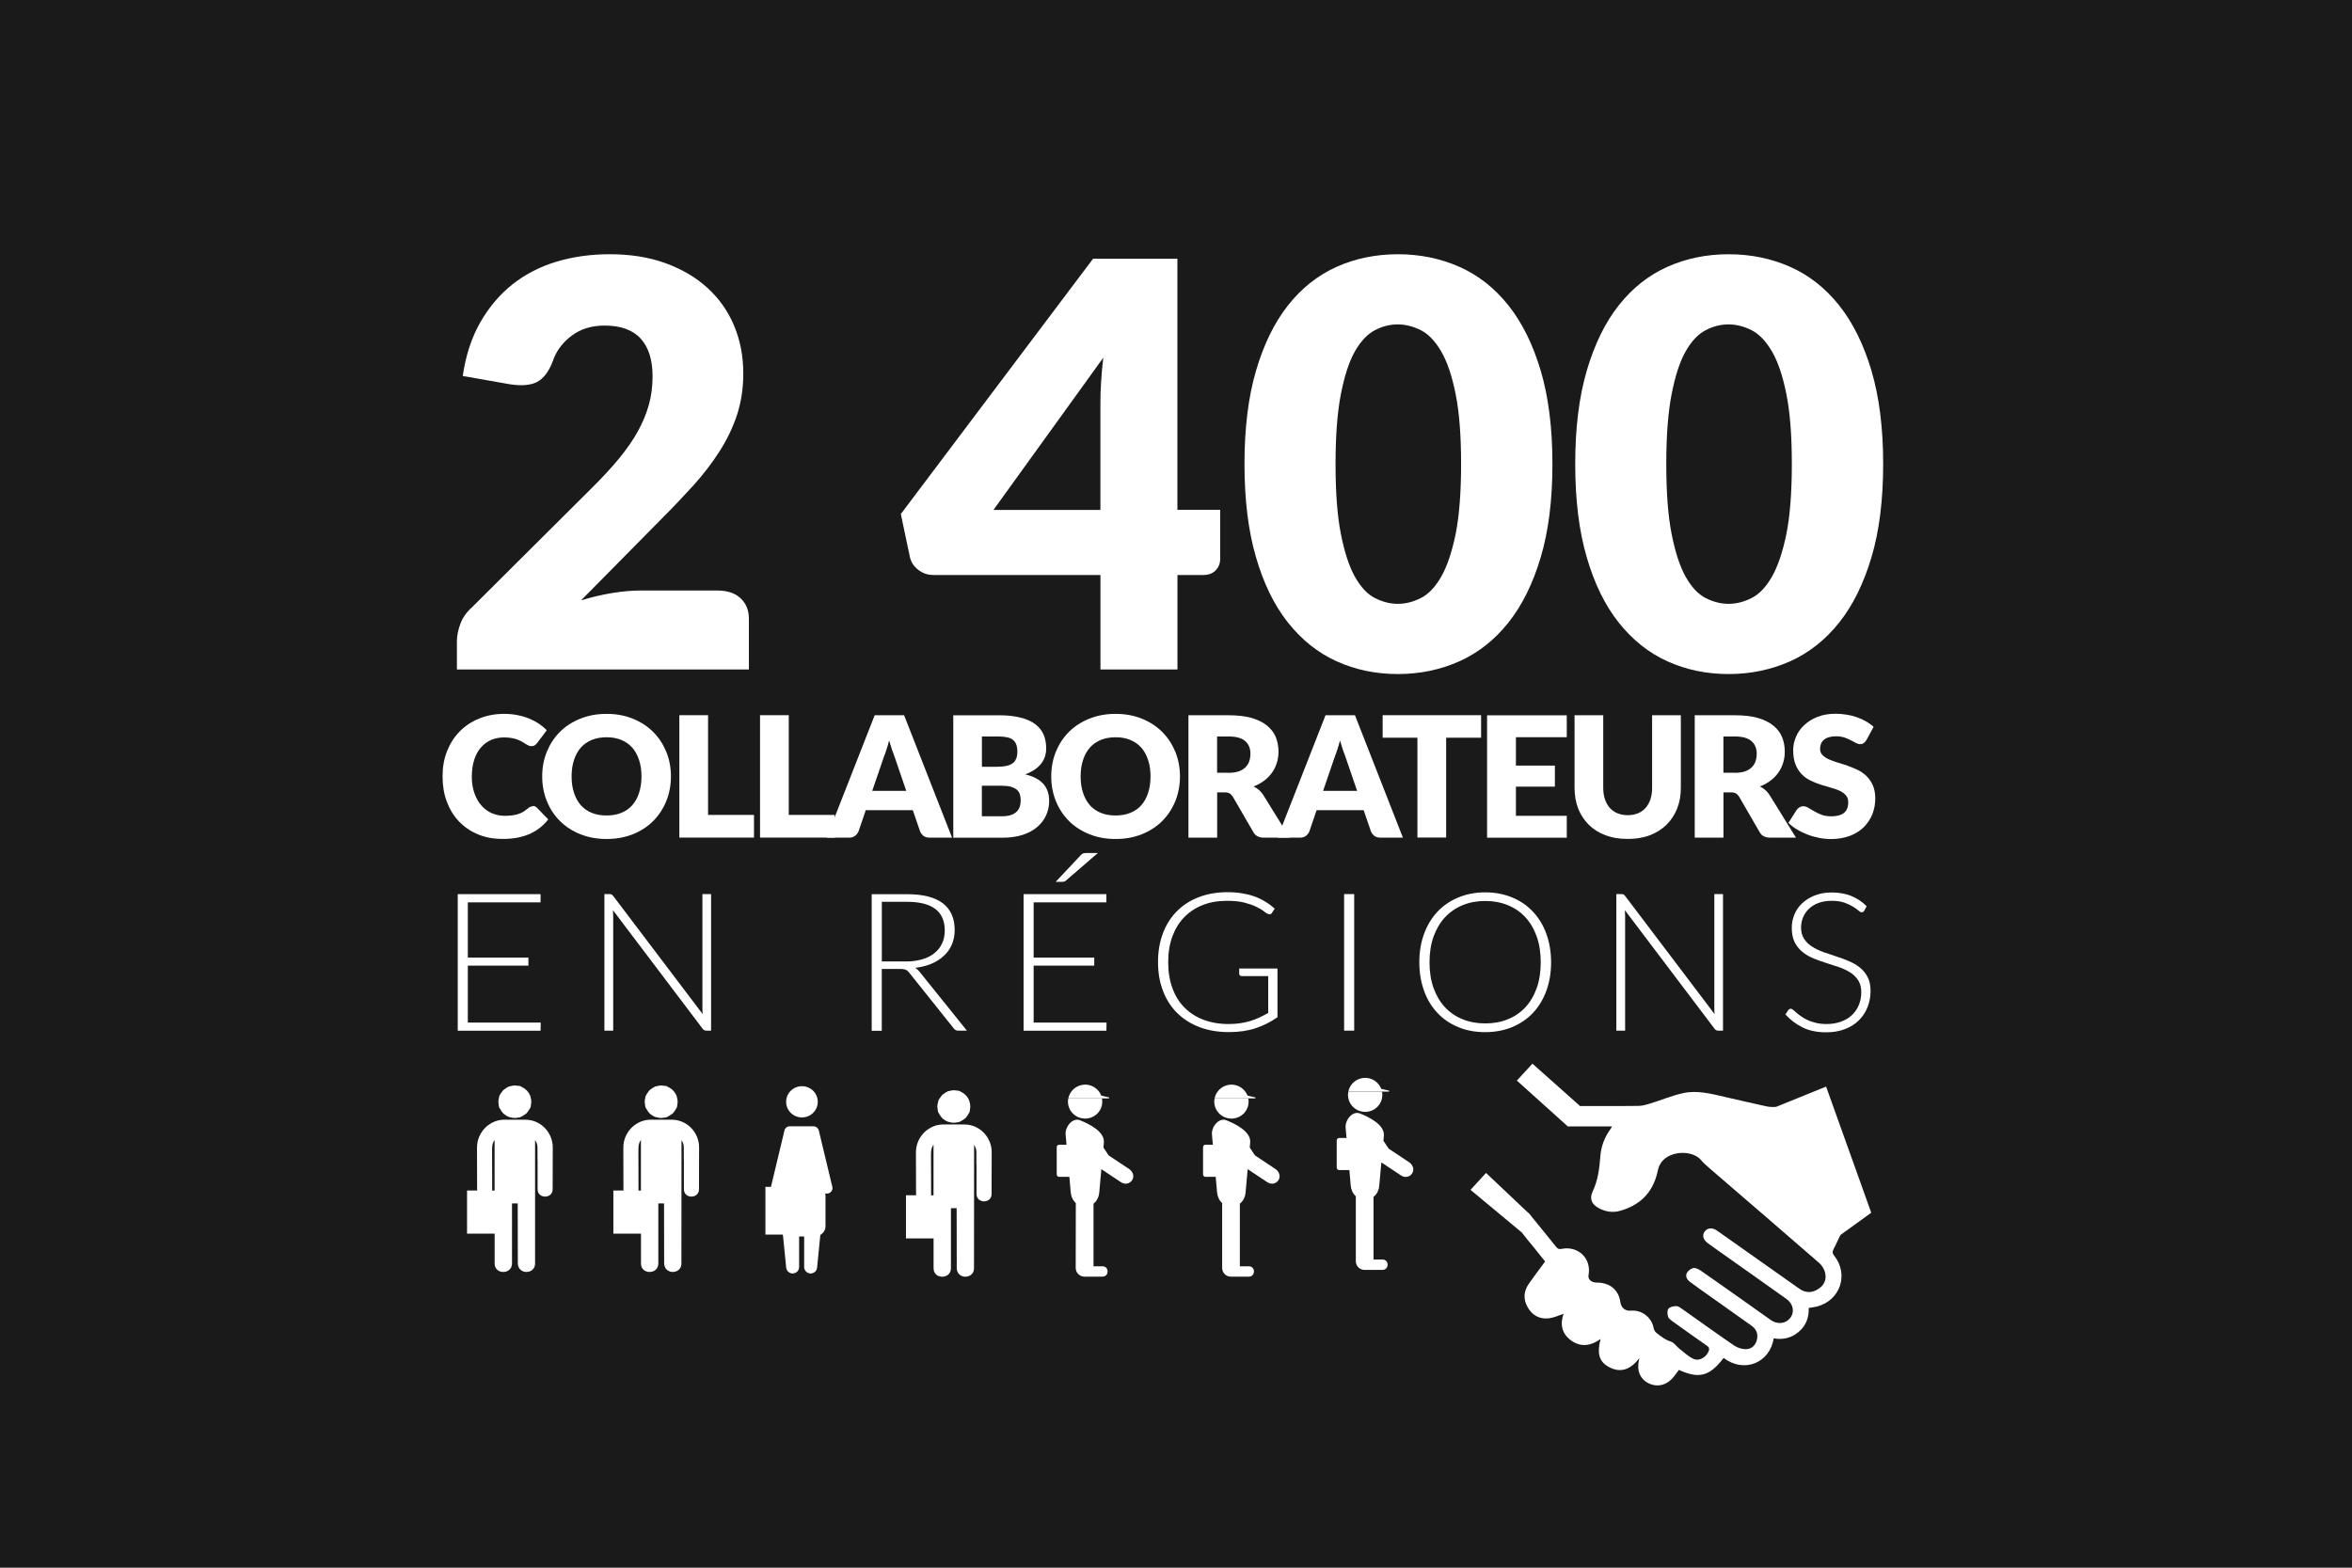 <?xml version="1.0" encoding="UTF-8"?><svg id="Calque_2" xmlns="http://www.w3.org/2000/svg" viewBox="0 0 42 28"><defs><style>.cls-1{fill:#1a1a1a;}.cls-1,.cls-2{stroke-width:0px;}.cls-2{fill:#fff;}</style></defs><g id="Calque_2-2"><rect class="cls-1" width="42" height="28"/><path class="cls-2" d="m25.174,20.766l-.376-.25-.094-.141.008-.091c.017-.198-.28-.339-.428-.397-.13-.051-.268.116-.255.257l.016.181h-.131c-.024,0-.044.019-.044.042v.489c0,.023.019.042.044.042h.182l.024.276c.007.075.036.143.091.192v1.158c0,.078.055.143.13.155.016.003.031.002.046.002h.299c.124,0,.124-.185,0-.185h-.159v-1.119c.055-.042.095-.11.103-.203l.037-.413.349.232c.152.101.315-.096.156-.229"/><path class="cls-2" d="m24.272,19.84c.159.058.336-.022.394-.18.02-.053.023-.11.013-.162h-.602c-.029.143.051.29.195.342"/><path class="cls-2" d="m24.664,19.447s-.002-.005-.002-.007c-.033-.077-.095-.139-.178-.17-.155-.056-.327.02-.389.17-.002.003-.004.007-.005.01-.002.006-.003.011-.005.017-.003.01-.006.02-.007.03h.728v-.017s-.142-.033-.142-.033Z"/><path class="cls-2" d="m22.787,20.887l-.376-.25-.094-.141.008-.091c.017-.198-.28-.339-.428-.397-.13-.051-.268.116-.255.257l.016.181h-.131c-.024,0-.044.019-.044.042v.489c0,.023.019.042.044.042h.182l.024.276c.007.075.036.143.091.192v1.158c0,.078.055.143.13.155.016.003.031.002.046.002h.299c.124,0,.124-.186,0-.185h-.159v-1.119c.055-.042.095-.11.103-.203l.037-.413.349.232c.152.101.315-.096.156-.229"/><path class="cls-2" d="m21.884,19.96c.159.058.336-.022.394-.18.02-.053.023-.11.013-.162h-.602c-.029.143.051.29.195.342"/><path class="cls-2" d="m22.276,19.568s-.002-.005-.002-.007c-.033-.076-.095-.139-.178-.17-.155-.056-.327.02-.389.17-.002.003-.004.007-.005.011-.002.005-.003.01-.005.016-.003.01-.006.02-.007.03h.728v-.017s-.142-.033-.142-.033Z"/><path class="cls-2" d="m20.174,20.887l-.376-.25-.094-.141.008-.091c.017-.198-.28-.339-.428-.397-.13-.051-.268.116-.255.257l.016.181h-.131c-.024,0-.044.019-.044.042v.489c0,.023.019.042.044.042h.182l.024.276c.007.075.036.143.091.192l-.002,1.158c0,.078.057.143.132.155.016.003.031.002.046.002h.299c.124,0,.124-.186,0-.185h-.159v-1.119c.055-.042.095-.11.103-.203l.037-.413.349.232c.152.101.315-.096.156-.229"/><path class="cls-2" d="m19.271,19.96c.159.058.336-.022.394-.18.02-.053.023-.11.013-.162h-.602c-.029.143.051.29.195.342"/><path class="cls-2" d="m19.664,19.568s-.002-.005-.002-.007c-.033-.076-.095-.139-.178-.17-.155-.056-.327.02-.389.17-.002.003-.004.007-.005.011-.002.005-.003.01-.005.016-.003.01-.006.02-.007.03h.728v-.017s-.142-.033-.142-.033Z"/><path class="cls-2" d="m17.709,20.578h0c0-.265-.214-.493-.486-.494h-.379c-.103,0-.198.033-.275.089,0,0,0,0-.002,0-.024.017-.047.036-.068.058-.088.091-.142.213-.143.345v.002l.002.748c0,.007,0,.015.002.022h-.182v.771h.493v.534c0,.1.076.15.153.15h.002c.077,0,.154-.049.155-.15v-1.074h.102l.002,1.072c0,.021.004.041.012.059.022.059.078.091.136.093h.005c.077,0,.155-.049.155-.15l.002-2.205c.024.037.041.082.041.128h0v.002h0v.208c0,.011.002.02.002.03v.51c0,.175.269.175.269,0l.002-.749h0Zm-1.084.771c0-.007.002-.015.002-.022l-.002-.709.002-.04h0c0-.049.016-.095.043-.132v.903h-.045Zm.684-1.681s0-.004,0-.006h0c-.025-.069-.077-.127-.149-.161-.002,0-.004-.002-.005-.003-.007-.003-.012-.009-.018-.011-.024-.009-.05-.009-.074-.011-.007,0-.014-.004-.022-.004-.031,0-.06.005-.091.014-.006.002-.013,0-.02.003-.002,0-.003.002-.005.003-.024.01-.045.025-.066.04-.011.009-.023.015-.034.024-.011.011-.018.025-.028.038-.015.019-.029.038-.038.06,0,.002-.003.004-.004.006-.003.008,0,.017-.004.025-.008.027-.013.054-.013.084,0,.01.003.019.005.028.002.023.002.045.01.068.002.006.007.01.01.016.003.005.006.009.009.014.016.03.034.056.058.08,0,0,.004.003.006.005.028.023.057.042.091.054.002,0,.002.002.004.003.005.002.011,0,.017.002.029.009.058.015.09.014.014,0,.028-.004.043-.006.017-.004.036-.002.053-.009.005,0,.009-.006.013-.008.018-.007.035-.019.051-.03.014-.01.031-.018.043-.03.016-.016.028-.036.041-.056.007-.012.016-.022.021-.035.003-.006.008-.009.01-.015.007-.022.007-.043.01-.065,0-.009.004-.017.004-.027,0-.035-.005-.069-.016-.103"/><path class="cls-2" d="m12.484,20.493h0c0-.265-.214-.493-.486-.494h-.379c-.103,0-.198.033-.275.089,0,0,0,0-.002,0-.024.017-.047.036-.068.058-.088.091-.142.213-.143.345v.002l.002.748c0,.007,0,.015.002.022h-.182v.771h.493v.534c.001.1.076.15.153.15h.002c.077,0,.154-.049.155-.15v-1.074h.102l.002,1.072c0,.021.004.041.012.059.022.059.078.091.136.093h.005c.077,0,.155-.049.155-.15l.002-2.205c.024.037.041.082.041.128h-.001v.002h.001v.208c-.001.011.002.02.002.03v.51c-.001.175.269.175.269,0l.002-.749h0Zm-1.084.771c.001-.007.002-.015.002-.022l-.002-.709.002-.04h0c0-.049.016-.095.043-.132v.903h-.045Zm.684-1.681s0-.004-.001-.006h0c-.026-.069-.077-.127-.149-.161-.002,0-.004-.002-.005-.003-.007-.003-.012-.009-.018-.011-.024-.009-.05-.009-.074-.011-.007,0-.014-.004-.022-.004-.031,0-.06.005-.091.014-.006.002-.013,0-.02.003-.002,0-.003.002-.005.003-.024.01-.045.025-.066.04-.011.009-.023.015-.034.024-.011.011-.018.025-.028.038-.015.019-.029.038-.038.06,0,.002-.003.004-.004.006-.003.008-.001.017-.004.025-.008.027-.013.054-.013.084.001.01.003.019.005.028.002.023.002.045.01.068.002.006.007.01.01.016.003.005.006.009.009.014.016.03.034.056.058.08.001,0,.004.003.006.005.028.023.057.042.091.054.002,0,.002.002.004.003.005.002.011,0,.017.002.029.009.058.015.09.014.014,0,.028-.004.043-.006.017-.003.036-.002.053-.009.005,0,.009-.006.013-.008.018-.007.035-.019.051-.03.014-.01.031-.018.043-.03.016-.016.028-.036.041-.056.007-.012.016-.022.021-.035.003-.006.008-.009.01-.015.007-.022.007-.043.01-.065,0-.009.004-.017.004-.027,0-.035-.005-.069-.016-.103"/><path class="cls-2" d="m9.871,20.493h0c-.001-.265-.214-.493-.486-.494h-.379c-.103,0-.198.033-.275.089,0,0,0,0-.002,0-.024.017-.047.036-.068.058-.088.091-.142.213-.143.345v.002l.002.748c0,.007,0,.015.002.022h-.182v.771h.493v.534c.001.1.076.15.153.15h.002c.077,0,.154-.049.155-.15v-1.074h.102l.002,1.072c0,.021.004.041.012.059.022.059.078.091.136.093h.005c.077,0,.155-.049.155-.15v-2.205c.026.037.043.082.043.128h-.001v.002h.001v.208c-.001.011.002.02.002.03v.51c-.001.175.269.175.269,0l.002-.749h0Zm-1.084.771c.001-.007.002-.015.002-.022l-.002-.709.002-.04h0c0-.049.016-.095.043-.132v.903h-.045Zm.684-1.681s0-.004-.001-.006h0c-.026-.069-.077-.127-.149-.161-.002,0-.003-.002-.005-.003-.007-.003-.012-.009-.018-.011-.024-.009-.05-.009-.074-.011-.007,0-.014-.004-.022-.004-.031,0-.06.005-.091.014-.006.002-.013,0-.02.003-.002,0-.003.002-.005.003-.024.01-.046.025-.066.04-.011.009-.024.015-.034.024-.011.011-.018.025-.028.038-.015.019-.03.038-.038.06,0,.002-.003.004-.004.006-.003.008-.002.017-.004.025-.008.027-.013.054-.013.084,0,.01.003.019.005.028.002.023.002.045.01.068.002.006.007.01.01.016.002.005.006.009.009.014.015.03.034.056.057.08.002,0,.005.003.007.005.028.023.057.042.091.054.002,0,.002.002.004.003.005.002.011,0,.017.002.029.009.058.015.09.014.014,0,.028-.004.042-.006.018-.003.037-.002.054-.009.005,0,.009-.006.013-.008.018-.007.035-.019.051-.03.014-.01.031-.018.043-.03.016-.016.028-.036.04-.056.008-.012.017-.022.022-.035.003-.006.007-.009.01-.015.007-.022.007-.043.009-.065.002-.009.005-.017.005-.027,0-.035-.005-.069-.016-.103"/><path class="cls-2" d="m32.742,22.31c.045-.082.079-.17.124-.253l.549-.397-.806-2.253-.891.362c-.059.005-.122.003-.18-.01-.249-.053-.495-.113-.744-.169-.243-.056-.491-.121-.739-.066-.201.044-.393.126-.591.187-.066.02-.135.04-.204.041-.342.005-.684,0-1.026.003-.005,0-.01,0-.016.002l-.853-.759-.278.302.91.819h.789c-.013.023-.017.033-.023.04-.107.147-.171.308-.185.489-.017.215-.041.429-.136.628-.062.129-.024.23.103.3.118.064.246.087.374.053.353-.095.585-.315.673-.672.012-.05.022-.103.045-.148.127-.261.572-.281.734-.094.051.059.11.112.17.163.648.559,1.298,1.116,1.943,1.678.05.043.092.111.107.175.029.118-.014.223-.12.29-.111.073-.227.076-.339-.003-.353-.249-.706-.498-1.059-.748-.139-.098-.277-.197-.417-.294-.083-.056-.17-.045-.217.022-.046.063-.026.143.052.202.057.042.115.083.173.124.413.292.826.583,1.238.877.123.088.148.234.065.34-.08.103-.227.119-.345.036-.188-.133-.377-.267-.564-.4-.227-.16-.453-.321-.682-.479-.039-.027-.092-.056-.134-.05-.044.006-.096.046-.118.085-.032.057-.003.119.05.158.103.078.208.152.313.226.262.186.526.373.788.559.085.06.122.144.1.245-.021.102-.092.173-.195.176-.07.002-.151-.024-.21-.063-.307-.209-.608-.428-.913-.642-.038-.027-.08-.062-.123-.064-.047-.003-.114.014-.141.047-.025.031-.019.098-.006.143.009.032.049.058.08.082.204.147.408.292.615.436.037.026.046.048.032.091-.039.108-.165.19-.269.145-.094-.042-.173-.119-.256-.183-.053-.041-.093-.11-.152-.127-.103-.032-.179-.095-.259-.157-.025-.019-.045-.056-.05-.088-.032-.184-.208-.323-.396-.308-.111.009-.178-.043-.198-.153-.004-.028-.009-.056-.018-.083-.058-.173-.206-.269-.409-.266-.089,0-.154-.059-.141-.13.057-.297-.182-.533-.483-.471-.046.009-.067-.004-.093-.034-.088-.111-.177-.22-.266-.329-.063-.078-.127-.156-.195-.239l.002-.003-.018-.017c-.008-.009-.015-.019-.023-.029,0,.002,0,.004-.002.005l-.752-.711-.277.302.916.762c.07.094.147.183.221.274.065.081.129.162.195.244-.1.135-.196.262-.287.392-.097.136-.108.281-.024.426.083.145.214.217.381.196.088-.011.171-.051.259-.079-.065.184-.034.357.142.48.172.12.348.091.52-.031-.066.24-.031.395.126.488.223.132.407.062.566-.147-.007.03-.009.04-.011.05-.037.188.034.338.193.408.158.068.323.018.437-.131.03-.039.058-.079.087-.116.36.165.549.114.799-.214.361.278.827.09.893-.349.165.028.317-.006.446-.115.134-.112.185-.26.18-.428.059-.011.112-.016.162-.03.403-.114.554-.569.297-.898-.035-.042-.042-.075-.014-.123"/><path class="cls-2" d="m14.321,19.958c.156,0,.282-.125.282-.279s-.126-.279-.282-.279-.283.125-.283.279.126.279.283.279Z"/><path class="cls-2" d="m14.621,20.192c-.01-.044-.05-.076-.096-.076h-.421c-.046,0-.086.031-.096.076l-.241,1.006h-.099v.852h.305s.005.006.008.008l.058.583c.006.058.056.104.115.104.064,0,.116-.051.116-.115v-.546h.09v.546c0,.063.052.115.116.115.059,0,.109-.044.115-.104l.058-.585c.054-.032.092-.088.092-.154v-.551c0-.012-.005-.022-.007-.033h.033c.064,0,.111-.059.096-.12l-.241-1.006h0Z"/><path class="cls-2" d="m12.822,10.548c.17,0,.305.046.403.138.099.093.148.214.148.366v.905h-5.214v-.503c0-.098.021-.201.062-.312s.111-.211.214-.302l2.139-2.13c.183-.181.342-.354.479-.519.135-.164.248-.326.336-.485.088-.16.154-.318.198-.478.045-.159.066-.328.066-.507,0-.292-.07-.516-.211-.672-.142-.156-.357-.234-.645-.234-.234,0-.432.061-.593.184-.162.122-.273.274-.334.455-.07.185-.164.307-.279.368-.115.06-.28.074-.494.04l-.834-.147c.054-.366.158-.685.313-.957.155-.271.346-.497.575-.679.229-.181.491-.316.786-.405s.613-.133.952-.133c.367,0,.698.052.991.158s.544.253.751.441.366.412.476.672c.11.261.166.547.166.859,0,.269-.039.518-.114.745-.076.228-.181.445-.314.651-.132.206-.286.406-.46.6-.175.192-.361.389-.558.586l-1.451,1.47c.187-.057.372-.102.555-.131.183-.03.353-.045.509-.045h1.384-.002,0Z"/><path class="cls-2" d="m21.789,9.108v.875c0,.078-.026.145-.078.201-.053.057-.128.086-.227.086h-.458v1.687h-1.375v-1.687h-2.984c-.099,0-.188-.03-.268-.091-.079-.061-.129-.136-.15-.227l-.163-.771,3.433-4.56h1.506v4.485h.765v.002Zm-2.139,0v-1.913c0-.117.004-.244.013-.38.008-.136.021-.277.038-.426l-1.961,2.719h1.91Z"/><path class="cls-2" d="m27.722,8.287c0,.641-.069,1.196-.209,1.667-.14.469-.332.859-.578,1.167-.246.309-.538.539-.876.691-.338.15-.703.227-1.097.227s-.758-.076-1.092-.227-.623-.382-.869-.691-.436-.698-.572-1.167c-.138-.47-.206-1.026-.206-1.667s.068-1.196.206-1.666.328-.86.572-1.168c.244-.309.534-.538.869-.688.334-.149.699-.224,1.092-.224s.759.075,1.097.224.629.379.876.688c.245.308.439.698.578,1.168s.209,1.025.209,1.666Zm-1.631,0c0-.507-.032-.921-.097-1.246-.064-.323-.15-.578-.257-.762-.107-.185-.229-.312-.364-.381-.136-.068-.274-.104-.413-.104s-.276.034-.409.104-.253.195-.358.381c-.104.184-.186.439-.249.762-.063.324-.095.739-.095,1.246,0,.511.031.926.095,1.249.063.321.146.576.249.762.105.187.223.314.358.383s.271.104.409.104.276-.034.413-.104c.135-.068.257-.195.364-.383.106-.186.191-.441.257-.762.064-.322.097-.738.097-1.249Z"/><path class="cls-2" d="m33.628,8.287c0,.641-.069,1.196-.209,1.667-.14.469-.332.859-.578,1.167-.246.309-.538.539-.876.691-.338.15-.703.227-1.097.227s-.758-.076-1.092-.227-.623-.382-.869-.691-.436-.698-.572-1.167c-.138-.47-.206-1.026-.206-1.667s.068-1.196.206-1.666.328-.86.572-1.168c.244-.309.534-.538.869-.688.334-.149.699-.224,1.092-.224s.759.075,1.097.224c.338.149.629.379.876.688.245.308.439.698.578,1.168s.209,1.025.209,1.666Zm-1.631,0c0-.507-.032-.921-.097-1.246-.064-.323-.15-.578-.257-.762-.107-.185-.229-.312-.364-.381-.136-.068-.274-.104-.413-.104s-.276.034-.409.104-.253.195-.358.381c-.104.184-.186.439-.249.762-.063.324-.095.739-.095,1.246,0,.511.031.926.095,1.249.063.321.146.576.249.762.105.187.223.314.358.383s.271.104.409.104.276-.034.413-.104c.135-.068.257-.195.364-.383.106-.186.191-.441.257-.762.064-.322.097-.738.097-1.249Z"/><path class="cls-2" d="m9.514,14.395c.013,0,.024.002.037.007.012.004.023.012.035.022l.204.211c-.09.115-.201.202-.335.261s-.292.088-.476.088c-.168,0-.318-.027-.451-.085-.133-.056-.245-.135-.338-.234s-.164-.218-.214-.354-.073-.285-.073-.444c0-.163.025-.313.079-.449s.129-.255.227-.354c.097-.099.213-.176.349-.231.135-.055.284-.083.447-.083.083,0,.161.008.234.022.072.014.142.034.205.06s.122.056.176.092.102.076.144.118l-.173.23c-.011.014-.024.026-.04.038s-.037.017-.063.017c-.018,0-.036-.004-.052-.012s-.033-.018-.052-.029c-.018-.011-.038-.023-.06-.037-.021-.013-.048-.025-.077-.037s-.064-.021-.105-.029c-.04-.008-.087-.012-.141-.012-.086,0-.163.016-.233.046-.07.031-.131.077-.183.137-.051.059-.091.132-.118.219s-.042.186-.042.297c0,.112.016.211.047.298.031.088.072.16.126.221.053.059.114.105.186.136.07.03.147.046.227.046.047,0,.09-.002.128-.007.038-.004.073-.012.107-.022s.064-.023.095-.041c.029-.018.059-.04.09-.066.012-.01.024-.019.039-.024.014-.007.029-.01.044-.01v-.006Z"/><path class="cls-2" d="m11.981,13.867c0,.157-.028.305-.083.441-.056.137-.133.255-.233.355-.101.101-.221.179-.362.236s-.298.086-.47.086-.329-.028-.471-.086c-.143-.057-.264-.136-.364-.236s-.178-.219-.233-.355c-.055-.136-.083-.283-.083-.441s.028-.306.083-.441c.056-.136.133-.254.233-.354s.222-.179.364-.236.298-.086.471-.086c.171,0,.328.029.47.087s.262.137.362.237.177.218.233.354c.055.136.083.282.083.44h0Zm-.526,0c0-.108-.014-.205-.043-.292-.028-.087-.068-.16-.121-.221-.054-.06-.118-.105-.196-.138-.076-.032-.164-.048-.262-.048-.1,0-.188.016-.266.048s-.143.078-.196.138-.094.134-.121.221c-.029.087-.043.184-.043.292,0,.109.014.206.043.293.028.087.068.159.121.221.054.06.118.105.196.137s.166.047.266.047c.098,0,.185-.016.262-.047s.143-.077.196-.137c.053-.061.094-.134.121-.221.029-.087.043-.184.043-.293Z"/><path class="cls-2" d="m13.464,14.555v.405h-1.333v-2.186h.513v1.781h.82Z"/><path class="cls-2" d="m14.905,14.555v.405h-1.333v-2.186h.513v1.781h.82Z"/><path class="cls-2" d="m16.998,14.961h-.397c-.045,0-.08-.01-.108-.03-.026-.021-.048-.047-.062-.079l-.131-.382h-.84l-.13.382c-.011.027-.031.053-.06.076s-.064.033-.107.033h-.401l.857-2.186h.526l.856,2.186h-.003Zm-.815-.836l-.205-.599c-.015-.037-.032-.083-.049-.134-.017-.052-.034-.107-.052-.167-.015.061-.031.117-.049.169-.017.052-.033.098-.048.135l-.204.596h.607Z"/><path class="cls-2" d="m17.834,12.775c.153,0,.282.014.39.042.107.027.195.066.263.118s.117.113.149.186c.031.074.046.155.046.245,0,.049-.007.097-.021.142-.014.046-.037.089-.066.128-.031.039-.069.076-.117.109-.047.032-.105.061-.171.086.146.034.254.092.323.169s.105.179.105.303c0,.094-.018.18-.055.26-.036.081-.09.149-.16.209-.069.06-.157.106-.26.14-.104.033-.222.05-.354.05h-.883v-2.186h.814-.003Zm-.3.38v.54h.267c.057,0,.108-.004.154-.012.045-.008.084-.021.115-.042.032-.02.057-.047.072-.083.017-.034.025-.079.025-.132,0-.052-.007-.096-.02-.13s-.034-.062-.061-.084-.063-.035-.105-.044-.092-.014-.149-.014h-.3.002Zm.361,1.424c.067,0,.123-.009.166-.025s.076-.039.102-.065c.023-.027.041-.058.05-.092.009-.034.014-.068.014-.105,0-.039-.006-.076-.016-.107-.011-.032-.029-.059-.055-.082-.025-.021-.061-.038-.103-.051-.043-.012-.097-.018-.161-.018h-.359v.545s.362,0,.362,0Z"/><path class="cls-2" d="m21.071,13.867c0,.157-.028.305-.083.441-.056.137-.133.255-.233.355-.101.101-.221.179-.362.236s-.298.086-.47.086-.329-.028-.471-.086c-.143-.057-.264-.136-.364-.236s-.178-.219-.233-.355-.083-.283-.083-.441.028-.306.083-.441c.056-.136.133-.254.233-.354s.222-.179.364-.236.298-.086.471-.086c.171,0,.328.029.47.087s.262.137.362.237.177.218.233.354c.055.136.083.282.083.44h0Zm-.526,0c0-.108-.014-.205-.043-.292-.028-.087-.068-.16-.121-.221-.054-.06-.118-.105-.196-.138-.076-.032-.164-.048-.262-.048-.1,0-.188.016-.266.048s-.143.078-.196.138-.094.134-.121.221c-.029.087-.043.184-.043.292,0,.109.014.206.043.293.028.087.068.159.121.221.054.06.118.105.196.137s.166.047.266.047c.098,0,.185-.016.262-.047s.143-.077.196-.137c.053-.061.094-.134.121-.221.029-.087.043-.184.043-.293Z"/><path class="cls-2" d="m23.031,14.961h-.464c-.086,0-.149-.032-.185-.097l-.367-.634c-.018-.027-.037-.047-.058-.059-.021-.013-.052-.019-.092-.019h-.13v.809h-.513v-2.186h.719c.16,0,.296.016.409.048.112.033.205.079.276.137s.123.126.156.205c.032.079.048.164.048.258,0,.07-.009.138-.029.201-.019.062-.047.121-.085.174-.038.054-.084.102-.14.144-.055.042-.118.077-.19.104.034.018.064.038.095.063.029.025.055.056.078.091l.471.761h0Zm-1.09-1.158c.07,0,.129-.009.179-.026.049-.017.089-.041.12-.073.031-.03.054-.066.068-.108s.021-.087.021-.135c0-.096-.032-.171-.095-.226-.063-.054-.161-.081-.294-.081h-.206v.648h.207Z"/><path class="cls-2" d="m25.049,14.961h-.397c-.045,0-.08-.01-.108-.03-.026-.021-.048-.047-.062-.079l-.131-.382h-.84l-.13.382c-.011.027-.031.053-.06.076s-.064.033-.107.033h-.401l.857-2.186h.526l.856,2.186h-.003Zm-.815-.836l-.205-.599c-.015-.037-.032-.083-.049-.134-.017-.052-.034-.107-.052-.167-.015.061-.031.117-.049.169-.017.052-.033.098-.048.135l-.204.596h.607Z"/><path class="cls-2" d="m26.446,13.176h-.622v1.783h-.513v-1.783h-.621v-.402h1.758v.402h-.002Z"/><path class="cls-2" d="m27.07,13.164v.51h.696v.376h-.696v.521h.908v.391h-1.423v-2.186h1.423v.391h-.908v-.003Z"/><path class="cls-2" d="m29.064,14.56c.068,0,.13-.012.184-.034.055-.022.101-.054.138-.097.038-.042.066-.094.087-.154.019-.06.029-.129.029-.205v-1.295h.513v1.295c0,.134-.021.257-.065.369-.045.112-.107.208-.189.29-.083.081-.182.144-.299.189s-.25.066-.396.066c-.149,0-.28-.021-.398-.066s-.217-.108-.299-.189c-.081-.082-.145-.178-.188-.29-.043-.112-.064-.235-.064-.369v-1.295h.512v1.293c0,.077.01.146.03.206s.049.112.086.154c.038.042.084.075.138.098.055.022.116.034.185.034h-.004Z"/><path class="cls-2" d="m32.072,14.961h-.464c-.086,0-.149-.032-.185-.097l-.367-.634c-.018-.027-.037-.047-.058-.059-.021-.013-.052-.019-.092-.019h-.13v.809h-.513v-2.186h.719c.16,0,.296.016.409.048.112.033.205.079.276.137s.123.126.156.205c.032.079.048.164.048.258,0,.07-.009.138-.029.201-.019.062-.047.121-.085.174-.038.054-.084.102-.14.144-.055.042-.118.077-.19.104.034.018.064.038.095.063.029.025.055.056.078.091l.471.761h0Zm-1.09-1.158c.07,0,.129-.009.179-.026.049-.017.089-.041.12-.073.031-.03.054-.066.068-.108s.021-.087.021-.135c0-.096-.032-.171-.095-.226-.063-.054-.161-.081-.294-.081h-.206v.648h.207Z"/><path class="cls-2" d="m33.328,13.219c-.015.023-.031.041-.048.053-.016.013-.038.019-.064.019-.022,0-.048-.008-.074-.021-.026-.015-.058-.031-.092-.049s-.072-.034-.115-.049c-.044-.014-.094-.021-.149-.021-.096,0-.167.021-.215.061-.047.04-.07.096-.07.164,0,.044.015.081.043.11.029.028.065.054.111.075s.099.04.158.058c.059.017.119.036.181.058s.122.047.182.076c.059.029.111.065.157.111s.084.101.111.164c.029.064.043.143.043.233,0,.102-.018.195-.053.284-.036.088-.088.164-.154.231-.067.065-.15.117-.249.154-.1.037-.211.056-.336.056-.069,0-.14-.007-.211-.021-.07-.014-.141-.033-.207-.059s-.129-.056-.188-.092c-.059-.034-.11-.074-.153-.117l.151-.237c.013-.017.029-.03.048-.042.02-.012.042-.018.064-.018.031,0,.061.01.093.028.031.02.065.04.105.062.039.023.084.044.134.063s.11.027.179.027c.093,0,.165-.02.217-.06s.077-.105.077-.192c0-.051-.014-.093-.043-.125-.028-.032-.065-.059-.111-.08s-.099-.039-.157-.055c-.059-.017-.118-.034-.18-.053-.063-.02-.122-.044-.181-.073s-.111-.065-.157-.112-.084-.105-.111-.174c-.029-.069-.043-.155-.043-.258,0-.082.017-.162.051-.24.033-.078.081-.147.148-.208.064-.061.144-.11.237-.147s.202-.055.323-.055c.067,0,.134.006.198.017.064.01.125.025.183.046s.111.045.162.074c.05.028.095.06.134.097l-.128.236-.002.002h.001Z"/><path class="cls-2" d="m9.656,18.262l-.003.147h-1.479v-2.439h1.479v.147h-1.299v.986h1.082v.144h-1.082v1.017h1.302s0-.002,0-.002Z"/><path class="cls-2" d="m12.698,15.969v2.439h-.085c-.015,0-.026-.003-.037-.008s-.02-.014-.029-.026l-1.602-2.118c.003.034.005.067.005.099v2.053h-.157v-2.439h.09c.016,0,.029.002.037.006.009.004.019.013.029.026l1.599,2.112c-.004-.034-.005-.066-.005-.099v-2.045s.155,0,.155,0Z"/><path class="cls-2" d="m17.268,18.408h-.153c-.02,0-.037-.003-.05-.01-.013-.006-.025-.018-.038-.035l-.79-.989c-.01-.013-.019-.023-.029-.032s-.021-.017-.034-.021c-.012-.005-.026-.009-.044-.011-.016-.003-.037-.004-.062-.004h-.322v1.104h-.18v-2.439h.632c.283,0,.496.054.638.162.142.109.212.269.212.479,0,.093-.017.178-.049.255-.033.077-.079.145-.142.202-.061.058-.134.105-.221.143-.087.036-.184.061-.292.074.028.018.053.04.075.068l.848,1.055h0Zm-1.095-1.235c.109,0,.208-.013.294-.039.087-.025.159-.062.22-.111.06-.048.106-.106.136-.174.032-.067.048-.144.048-.23,0-.173-.058-.302-.172-.387-.114-.084-.281-.125-.501-.125h-.451v1.065h.427,0Z"/><path class="cls-2" d="m19.76,18.262l-.003.147h-1.479v-2.439h1.479v.147h-1.299v.986h1.082v.144h-1.082v1.017h1.302s0-.002,0-.002Zm-.155-3.027l-.572.494c-.01.009-.021.015-.031.017-.011.003-.022.004-.037.004h-.113l.449-.478c.014-.016.029-.026.043-.03.015-.005.036-.007.063-.007,0,0,.198,0,.198,0Z"/><path class="cls-2" d="m22.812,17.302v.866c-.123.087-.255.152-.394.198s-.296.068-.471.068c-.196,0-.371-.029-.528-.089-.155-.059-.288-.144-.398-.252-.11-.109-.194-.24-.253-.395-.059-.153-.089-.324-.089-.514s.029-.359.087-.514.141-.284.248-.393c.107-.109.236-.192.39-.252.152-.059.323-.09.514-.09.094,0,.181.007.261.02s.153.031.222.056.133.055.191.092c.06.035.116.078.171.125l-.049.076c-.017.027-.041.033-.073.019-.017-.007-.042-.022-.074-.048s-.077-.052-.134-.08-.127-.052-.212-.074-.187-.032-.309-.032c-.16,0-.306.024-.435.076-.129.05-.239.123-.331.218s-.161.208-.211.344-.074.288-.074.457c0,.171.024.325.074.462s.12.253.215.348c.094.096.207.168.34.219.134.051.284.077.451.077.073,0,.142-.005.203-.014.063-.01.122-.022.178-.039.057-.017.111-.037.164-.062s.106-.052.161-.084v-.657h-.473c-.013,0-.023-.004-.032-.012-.009-.008-.013-.018-.013-.027v-.097h.681l.002.004Z"/><path class="cls-2" d="m24.182,18.408h-.18v-2.439h.18v2.439Z"/><path class="cls-2" d="m27.698,17.187c0,.189-.029.358-.086.513s-.138.285-.24.394c-.104.109-.228.192-.372.252-.146.059-.305.089-.479.089-.175,0-.334-.029-.479-.089s-.268-.143-.371-.252c-.104-.108-.184-.24-.24-.394s-.086-.323-.086-.513c0-.188.029-.357.086-.512s.138-.284.24-.394c.104-.108.227-.192.371-.252.145-.06.304-.091.479-.091.174,0,.333.03.479.09.145.059.269.144.372.253s.184.24.24.394.086.323.086.512Zm-.185,0c0-.17-.023-.322-.071-.458s-.115-.251-.202-.345c-.088-.095-.191-.166-.315-.217-.121-.05-.257-.075-.403-.075s-.281.024-.403.075c-.122.05-.228.122-.316.217s-.155.209-.204.345c-.048.136-.072.288-.072.458,0,.171.024.324.072.459.049.135.116.25.204.344s.193.166.316.215c.121.049.256.074.403.074s.282-.024.403-.074c.122-.049.227-.121.315-.215.087-.095.154-.209.202-.344s.071-.288.071-.459Z"/><path class="cls-2" d="m30.768,15.969v2.439h-.085c-.015,0-.026-.003-.037-.008s-.02-.014-.029-.026l-1.602-2.118c.003.034.005.067.005.099v2.053h-.157v-2.439h.09c.016,0,.029.002.037.006.009.004.019.013.029.026l1.599,2.112c-.004-.034-.005-.066-.005-.099v-2.045s.155,0,.155,0Z"/><path class="cls-2" d="m33.29,16.265c-.011.02-.025.029-.046.029-.015,0-.035-.011-.059-.032-.023-.021-.056-.044-.097-.069-.041-.026-.092-.05-.152-.071-.062-.021-.136-.033-.226-.033s-.168.013-.236.038c-.067.025-.124.06-.171.104-.046.044-.08.095-.105.151-.023.058-.036.118-.036.182,0,.083.018.15.054.204.035.054.081.101.141.138.058.038.124.069.198.097.073.025.149.051.228.077.077.024.153.053.227.084s.141.068.198.114c.059.046.106.104.141.17.036.066.054.15.054.251,0,.103-.018.198-.054.289-.035.09-.087.168-.154.235s-.15.119-.248.157-.209.058-.334.058c-.163,0-.304-.028-.421-.086s-.22-.135-.309-.233l.049-.076c.014-.018.03-.026.049-.026.011,0,.023.007.041.021.016.014.036.031.059.051.022.021.052.042.084.065.033.023.07.045.113.064.043.021.093.037.149.051s.119.021.19.021c.098,0,.185-.015.262-.044.076-.028.142-.068.195-.119.053-.051.093-.111.121-.181.028-.068.042-.144.042-.224,0-.086-.018-.156-.054-.212s-.083-.103-.141-.14-.124-.068-.198-.095c-.073-.024-.149-.05-.228-.074-.077-.024-.153-.051-.227-.081-.074-.03-.141-.068-.198-.115-.059-.046-.106-.105-.142-.174-.035-.069-.053-.156-.053-.262,0-.082.016-.16.047-.236.032-.076.077-.143.139-.2s.135-.105.224-.14.19-.053.305-.053c.127,0,.242.021.344.061s.195.102.278.184l-.042.08v-.002.002Z"/></g></svg>
